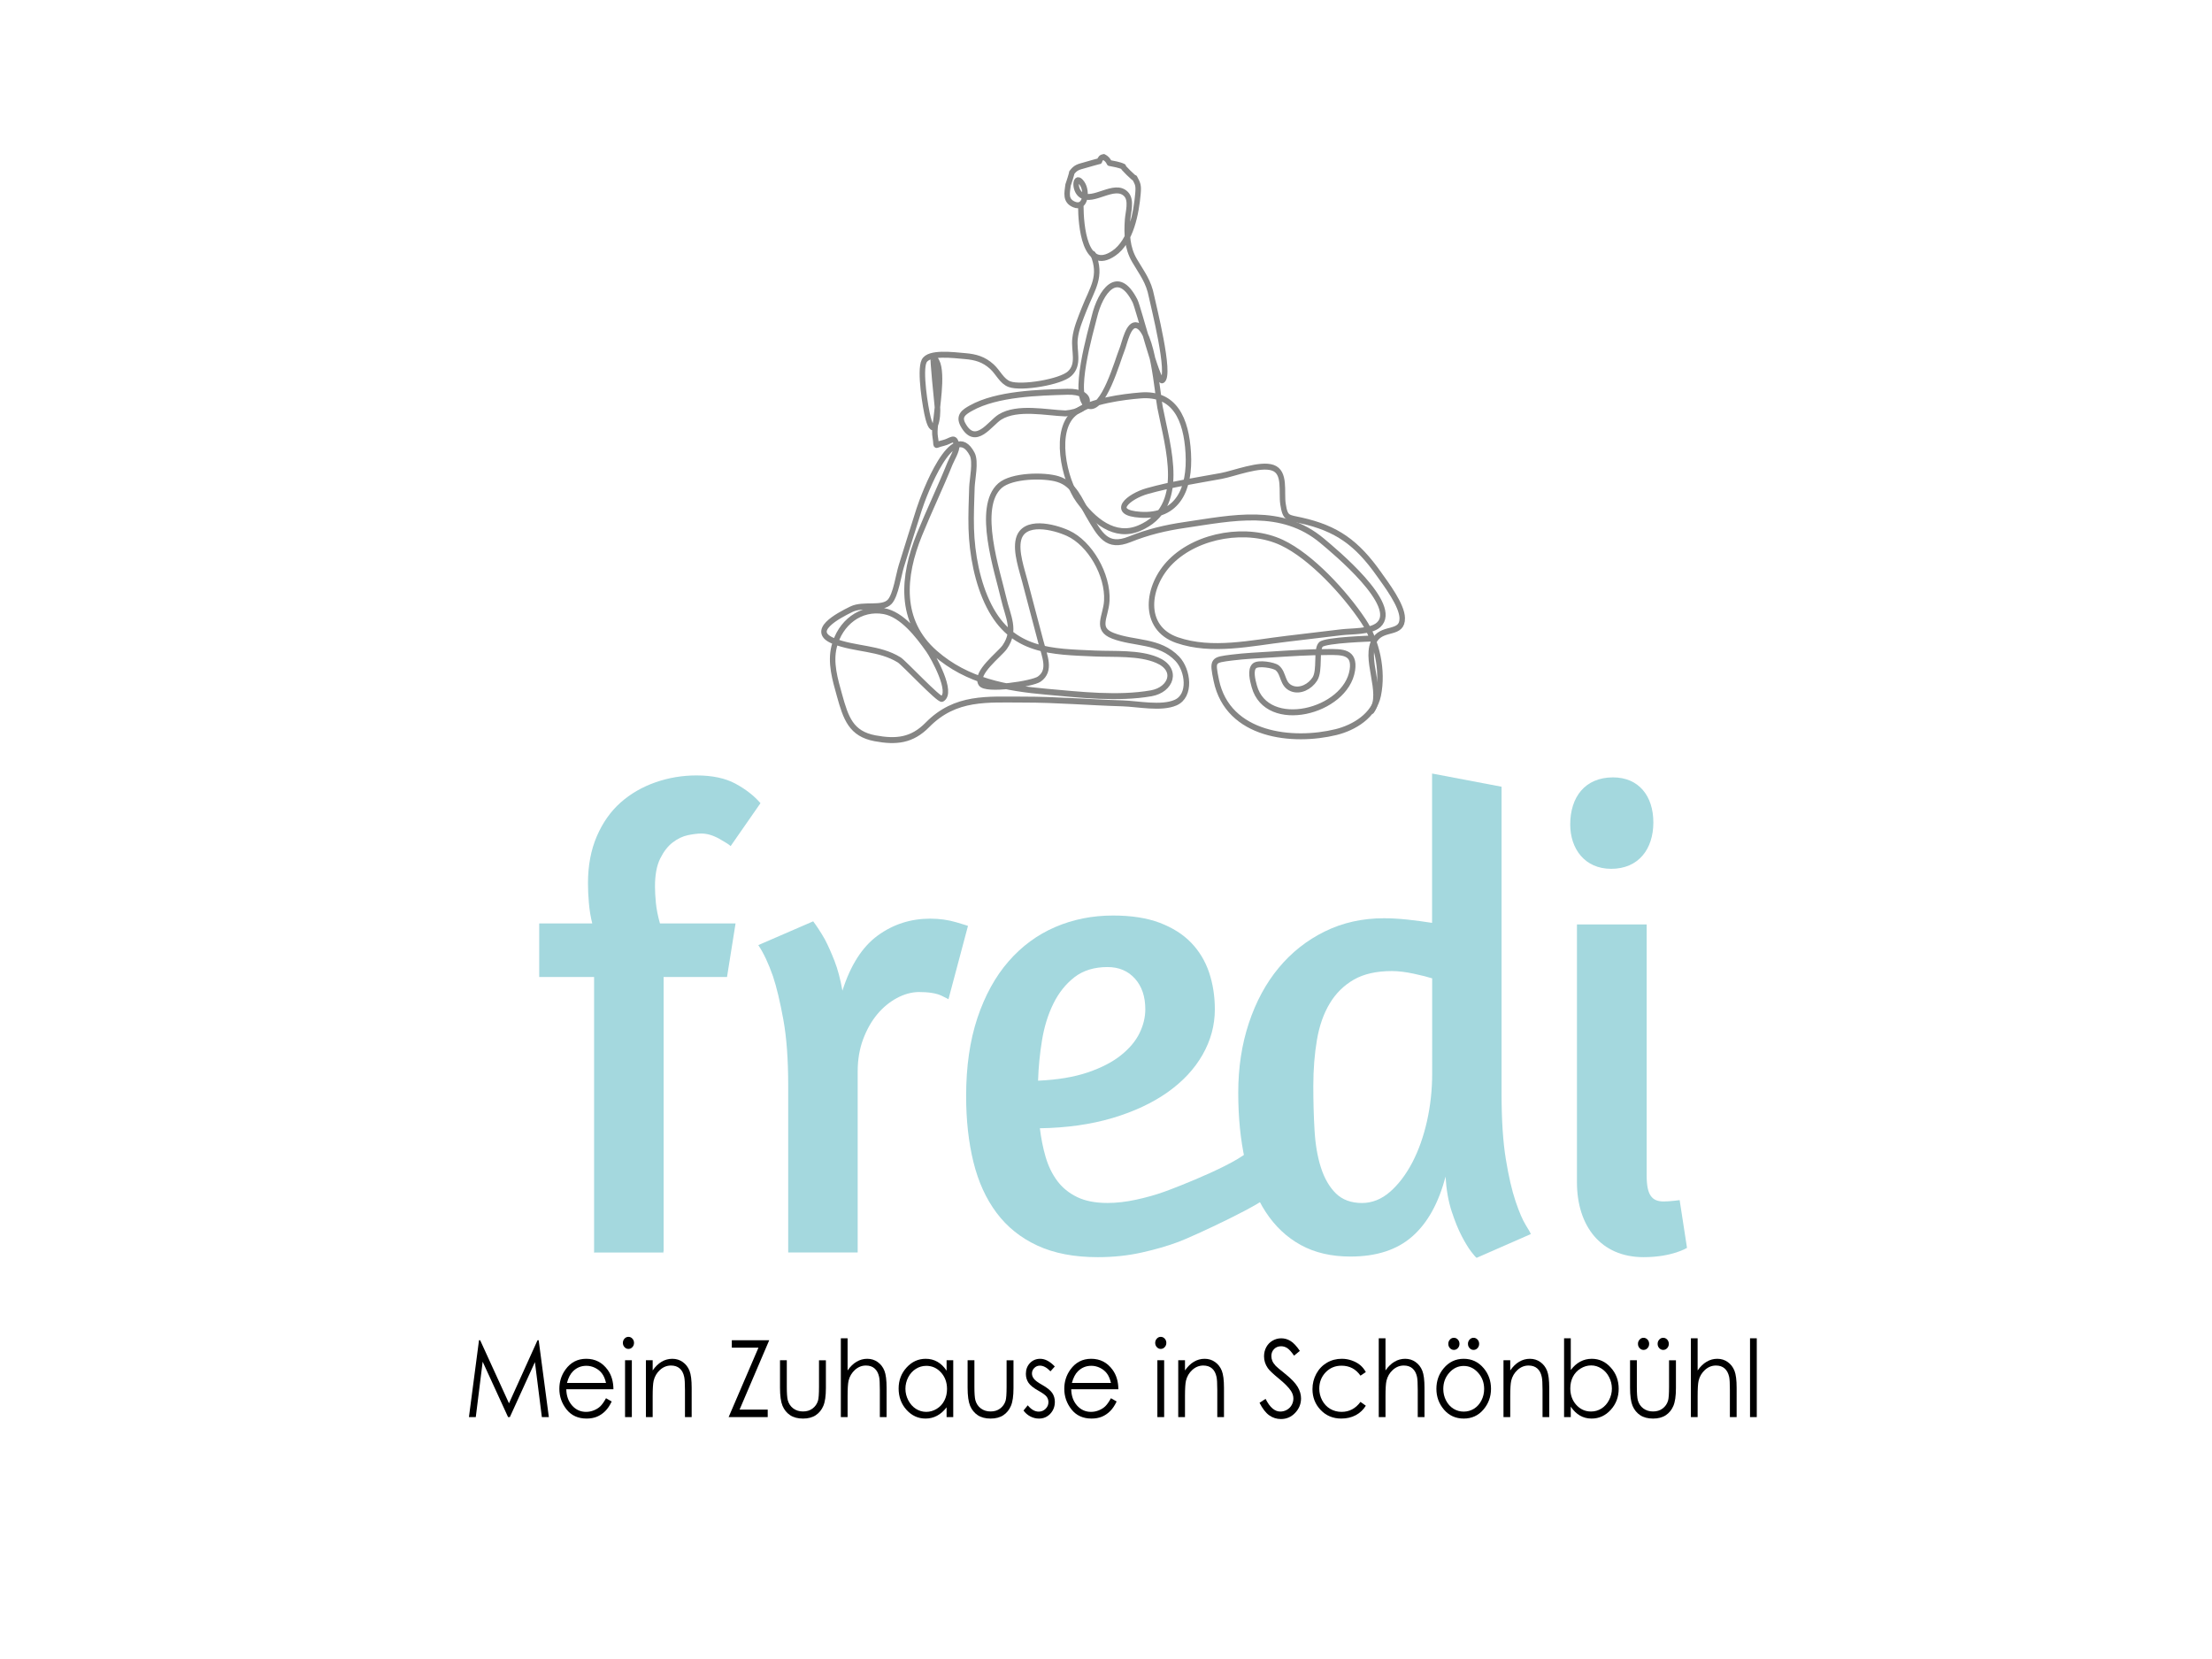 <?xml version="1.0" encoding="UTF-8" standalone="no"?> <svg xmlns:dc="http://purl.org/dc/elements/1.1/" xmlns:cc="http://creativecommons.org/ns#" xmlns:rdf="http://www.w3.org/1999/02/22-rdf-syntax-ns#" xmlns:svg="http://www.w3.org/2000/svg" xmlns="http://www.w3.org/2000/svg" xmlns:sodipodi="http://sodipodi.sourceforge.net/DTD/sodipodi-0.dtd" xmlns:inkscape="http://www.inkscape.org/namespaces/inkscape" height="300" width="400" inkscape:version="1.0beta2 (2b71d25, 2019-12-03)" sodipodi:docname="Fredi_Logo_RZ-2.svg" xml:space="preserve" viewBox="0 0 400 300" y="0px" x="0px" id="Ebene_3" version="1.1"><defs id="defs45"></defs> <style id="style10" type="text/css"> .st0{fill:none;} .st1{font-family:'Century Gothic';} .st2{font-size:20.829px;} .st3{fill:none;stroke:#858584;stroke-width:1.157;stroke-linecap:round;stroke-linejoin:round;stroke-miterlimit:10;} .st4{fill:#A4D8DE;} </style> <rect style="stroke-width:0.892" id="rect12" height="56.452" width="330.402" class="st0" y="209.785" x="36"></rect> <g class="st1 st2" style="font-size:20.829px;font-family:'Century Gothic'" id="text14" transform="matrix(0.857,0,0,0.929,83.822,256.257)" aria-label="Mein Zuhause in Schönbühl"><path inkscape:connector-curvature="0" id="path49" style="font-size:20.829px;font-family:'Century Gothic'" d="M 1.139,0 3.265,-14.961 H 3.509 L 9.591,-2.685 15.612,-14.961 h 0.244 L 18.002,0 H 16.527 L 15.062,-10.699 9.774,0 H 9.397 L 4.038,-10.781 2.583,0 Z"></path><path inkscape:connector-curvature="0" id="path51" style="font-size:20.829px;font-family:'Century Gothic'" d="m 30.064,-3.672 1.2,0.631 q -0.59,1.159 -1.363,1.871 -0.773,0.712 -1.739,1.088 -0.966,0.366 -2.187,0.366 -2.705,0 -4.231,-1.77 -1.526,-1.78 -1.526,-4.017 0,-2.105 1.292,-3.753 1.637,-2.095 4.383,-2.095 2.827,0 4.516,2.146 1.2,1.515 1.22,3.783 h -9.947 q 0.041,1.932 1.231,3.173 1.19,1.231 2.939,1.231 0.844,0 1.637,-0.295 0.803,-0.295 1.363,-0.783 0.559,-0.488 1.21,-1.576 z m 0,-2.98 q -0.285,-1.139 -0.834,-1.82 -0.539,-0.681 -1.434,-1.098 -0.895,-0.417 -1.882,-0.417 -1.627,0 -2.797,1.048 -0.854,0.763 -1.292,2.288 z"></path><path inkscape:connector-curvature="0" id="path53" style="font-size:20.829px;font-family:'Century Gothic'" d="m 34.793,-15.622 q 0.488,0 0.834,0.346 0.346,0.346 0.346,0.834 0,0.478 -0.346,0.824 -0.346,0.346 -0.834,0.346 -0.478,0 -0.824,-0.346 -0.346,-0.346 -0.346,-0.824 0,-0.488 0.346,-0.834 0.346,-0.346 0.824,-0.346 z m -0.712,4.556 h 1.434 V 0 h -1.434 z"></path><path inkscape:connector-curvature="0" id="path55" style="font-size:20.829px;font-family:'Century Gothic'" d="m 38.485,-11.065 h 1.424 v 1.983 q 0.854,-1.139 1.892,-1.698 1.037,-0.57 2.258,-0.57 1.241,0 2.197,0.631 0.966,0.631 1.424,1.698 0.458,1.068 0.458,3.326 V 0 h -1.414 v -5.278 q 0,-1.912 -0.163,-2.553 -0.254,-1.098 -0.956,-1.648 -0.702,-0.559 -1.831,-0.559 -1.292,0 -2.319,0.854 -1.017,0.854 -1.342,2.115 -0.203,0.824 -0.203,3.01 V 0 h -1.424 z"></path><path inkscape:connector-curvature="0" id="path57" style="font-size:20.829px;font-family:'Century Gothic'" d="m 56.608,-13.516 v -1.444 h 7.892 l -6.255,13.506 h 5.939 V 0 h -8.248 l 6.295,-13.516 z"></path><path inkscape:connector-curvature="0" id="path59" style="font-size:20.829px;font-family:'Century Gothic'" d="m 66.779,-11.065 h 1.434 v 5.167 q 0,1.892 0.203,2.604 0.305,1.017 1.159,1.607 0.864,0.59 2.054,0.59 1.19,0 2.014,-0.57 0.834,-0.58 1.149,-1.515 0.214,-0.641 0.214,-2.715 v -5.167 h 1.454 v 5.431 q 0,2.288 -0.539,3.448 -0.529,1.159 -1.607,1.82 -1.068,0.651 -2.685,0.651 -1.617,0 -2.705,-0.651 -1.078,-0.661 -1.617,-1.831 -0.529,-1.18 -0.529,-3.539 z"></path><path inkscape:connector-curvature="0" id="path61" style="font-size:20.829px;font-family:'Century Gothic'" d="m 79.614,-15.337 h 1.424 v 6.255 q 0.864,-1.139 1.902,-1.698 1.037,-0.57 2.248,-0.57 1.241,0 2.197,0.631 0.966,0.631 1.424,1.698 0.458,1.058 0.458,3.326 V 0 h -1.424 v -5.278 q 0,-1.912 -0.153,-2.553 -0.264,-1.098 -0.966,-1.648 -0.692,-0.559 -1.82,-0.559 -1.292,0 -2.319,0.854 -1.017,0.854 -1.342,2.115 -0.203,0.814 -0.203,3.01 V 0 h -1.424 z"></path><path inkscape:connector-curvature="0" id="path63" style="font-size:20.829px;font-family:'Century Gothic'" d="M 103.331,-11.065 V 0 h -1.404 v -1.902 q -0.895,1.088 -2.014,1.637 -1.109,0.549 -2.431,0.549 -2.349,0 -4.017,-1.698 -1.658,-1.709 -1.658,-4.15 0,-2.39 1.678,-4.088 1.678,-1.698 4.038,-1.698 1.363,0 2.461,0.58 1.109,0.58 1.943,1.739 v -2.034 z m -5.695,1.088 q -1.19,0 -2.197,0.59 -1.007,0.58 -1.607,1.637 -0.59,1.058 -0.59,2.237 0,1.17 0.6,2.237 0.6,1.068 1.607,1.668 1.017,0.59 2.176,0.59 1.17,0 2.217,-0.59 1.048,-0.59 1.607,-1.597 0.57,-1.007 0.57,-2.268 0,-1.922 -1.271,-3.214 -1.261,-1.292 -3.112,-1.292 z"></path><path inkscape:connector-curvature="0" id="path65" style="font-size:20.829px;font-family:'Century Gothic'" d="m 106.362,-11.065 h 1.434 v 5.167 q 0,1.892 0.203,2.604 0.305,1.017 1.159,1.607 0.864,0.59 2.054,0.59 1.19,0 2.014,-0.57 0.834,-0.58 1.149,-1.515 0.214,-0.641 0.214,-2.715 v -5.167 h 1.454 v 5.431 q 0,2.288 -0.539,3.448 -0.529,1.159 -1.607,1.82 -1.068,0.651 -2.685,0.651 -1.617,0 -2.705,-0.651 -1.078,-0.661 -1.617,-1.831 -0.529,-1.18 -0.529,-3.539 z"></path><path inkscape:connector-curvature="0" id="path67" style="font-size:20.829px;font-family:'Century Gothic'" d="m 124.76,-9.855 -0.915,0.946 q -1.139,-1.109 -2.227,-1.109 -0.692,0 -1.19,0.458 -0.488,0.458 -0.488,1.068 0,0.539 0.407,1.027 0.407,0.498 1.709,1.17 1.587,0.824 2.156,1.587 0.559,0.773 0.559,1.739 0,1.363 -0.956,2.309 -0.956,0.946 -2.39,0.946 -0.956,0 -1.831,-0.417 -0.864,-0.417 -1.434,-1.149 l 0.895,-1.017 q 1.088,1.231 2.309,1.231 0.854,0 1.454,-0.549 0.6,-0.549 0.6,-1.292 0,-0.61 -0.397,-1.088 -0.397,-0.468 -1.79,-1.18 -1.495,-0.773 -2.034,-1.526 -0.539,-0.753 -0.539,-1.719 0,-1.261 0.854,-2.095 0.864,-0.834 2.176,-0.834 1.526,0 3.071,1.495 z"></path><path inkscape:connector-curvature="0" id="path69" style="font-size:20.829px;font-family:'Century Gothic'" d="m 136.608,-3.672 1.2,0.631 q -0.59,1.159 -1.363,1.871 -0.773,0.712 -1.739,1.088 -0.966,0.366 -2.187,0.366 -2.705,0 -4.231,-1.77 -1.526,-1.78 -1.526,-4.017 0,-2.105 1.292,-3.753 1.637,-2.095 4.383,-2.095 2.827,0 4.516,2.146 1.2,1.515 1.22,3.783 h -9.947 q 0.041,1.932 1.231,3.173 1.19,1.231 2.939,1.231 0.844,0 1.637,-0.295 0.803,-0.295 1.363,-0.783 0.559,-0.488 1.21,-1.576 z m 0,-2.98 q -0.285,-1.139 -0.834,-1.82 -0.539,-0.681 -1.434,-1.098 -0.895,-0.417 -1.882,-0.417 -1.627,0 -2.797,1.048 -0.854,0.763 -1.292,2.288 z"></path><path inkscape:connector-curvature="0" id="path71" style="font-size:20.829px;font-family:'Century Gothic'" d="m 147.114,-15.622 q 0.488,0 0.834,0.346 0.346,0.346 0.346,0.834 0,0.478 -0.346,0.824 -0.346,0.346 -0.834,0.346 -0.478,0 -0.824,-0.346 -0.346,-0.346 -0.346,-0.824 0,-0.488 0.346,-0.834 0.346,-0.346 0.824,-0.346 z m -0.712,4.556 h 1.434 V 0 h -1.434 z"></path><path inkscape:connector-curvature="0" id="path73" style="font-size:20.829px;font-family:'Century Gothic'" d="m 150.806,-11.065 h 1.424 v 1.983 q 0.854,-1.139 1.892,-1.698 1.037,-0.57 2.258,-0.57 1.241,0 2.197,0.631 0.966,0.631 1.424,1.698 0.458,1.068 0.458,3.326 V 0 h -1.414 v -5.278 q 0,-1.912 -0.163,-2.553 -0.254,-1.098 -0.956,-1.648 -0.702,-0.559 -1.831,-0.559 -1.292,0 -2.319,0.854 -1.017,0.854 -1.342,2.115 -0.203,0.824 -0.203,3.01 V 0 h -1.424 z"></path><path inkscape:connector-curvature="0" id="path75" style="font-size:20.829px;font-family:'Century Gothic'" d="m 167.964,-2.787 1.271,-0.763 q 1.342,2.471 3.102,2.471 0.753,0 1.414,-0.346 0.661,-0.356 1.007,-0.946 0.346,-0.59 0.346,-1.251 0,-0.753 -0.509,-1.475 -0.702,-0.997 -2.563,-2.4 -1.871,-1.414 -2.329,-2.044 -0.793,-1.058 -0.793,-2.288 0,-0.976 0.468,-1.78 0.468,-0.803 1.312,-1.261 0.854,-0.468 1.851,-0.468 1.058,0 1.973,0.529 0.925,0.519 1.953,1.922 l -1.22,0.926 q -0.844,-1.119 -1.444,-1.475 -0.59,-0.356 -1.292,-0.356 -0.905,0 -1.485,0.549 -0.57,0.549 -0.57,1.353 0,0.488 0.203,0.946 0.203,0.458 0.742,0.997 0.295,0.285 1.932,1.495 1.943,1.434 2.665,2.553 0.722,1.119 0.722,2.248 0,1.627 -1.241,2.827 -1.231,1.2 -3,1.2 -1.363,0 -2.471,-0.722 -1.109,-0.732 -2.044,-2.441 z"></path><path inkscape:connector-curvature="0" id="path77" style="font-size:20.829px;font-family:'Century Gothic'" d="m 190.389,-8.767 -1.129,0.702 q -1.465,-1.943 -3.997,-1.943 -2.024,0 -3.366,1.302 -1.332,1.302 -1.332,3.163 0,1.21 0.61,2.278 0.62,1.068 1.688,1.658 1.078,0.59 2.41,0.59 2.441,0 3.987,-1.943 l 1.129,0.742 q -0.793,1.19 -2.136,1.851 -1.332,0.651 -3.041,0.651 -2.624,0 -4.353,-1.668 -1.729,-1.668 -1.729,-4.058 0,-1.607 0.803,-2.98 0.814,-1.383 2.227,-2.156 1.414,-0.773 3.163,-0.773 1.098,0 2.115,0.336 1.027,0.336 1.739,0.875 0.712,0.539 1.21,1.373 z"></path><path inkscape:connector-curvature="0" id="path79" style="font-size:20.829px;font-family:'Century Gothic'" d="m 193.115,-15.337 h 1.424 v 6.255 q 0.864,-1.139 1.902,-1.698 1.037,-0.57 2.248,-0.57 1.241,0 2.197,0.631 0.966,0.631 1.424,1.698 0.458,1.058 0.458,3.326 V 0 h -1.424 v -5.278 q 0,-1.912 -0.153,-2.553 -0.264,-1.098 -0.966,-1.648 -0.692,-0.559 -1.82,-0.559 -1.292,0 -2.319,0.854 -1.017,0.854 -1.342,2.115 -0.203,0.814 -0.203,3.01 V 0 h -1.424 z"></path><path inkscape:connector-curvature="0" id="path81" style="font-size:20.829px;font-family:'Century Gothic'" d="m 211.045,-11.35 q 2.553,0 4.231,1.851 1.526,1.688 1.526,3.997 0,2.319 -1.617,4.058 -1.607,1.729 -4.139,1.729 -2.543,0 -4.16,-1.729 -1.607,-1.739 -1.607,-4.058 0,-2.299 1.526,-3.987 1.678,-1.861 4.241,-1.861 z m 0,1.393 q -1.77,0 -3.041,1.312 -1.271,1.312 -1.271,3.173 0,1.2 0.58,2.237 0.58,1.037 1.566,1.607 0.987,0.559 2.166,0.559 1.18,0 2.166,-0.559 0.987,-0.57 1.566,-1.607 0.58,-1.037 0.58,-2.237 0,-1.861 -1.281,-3.173 -1.271,-1.312 -3.031,-1.312 z m -2.075,-5.482 q 0.488,0 0.834,0.346 0.346,0.346 0.346,0.834 0,0.488 -0.346,0.834 -0.346,0.346 -0.834,0.346 -0.488,0 -0.834,-0.346 -0.346,-0.346 -0.346,-0.834 0,-0.488 0.346,-0.834 0.346,-0.346 0.834,-0.346 z m 4.15,0 q 0.488,0 0.834,0.346 0.346,0.346 0.346,0.834 0,0.488 -0.346,0.834 -0.346,0.346 -0.834,0.346 -0.488,0 -0.834,-0.346 -0.346,-0.346 -0.346,-0.834 0,-0.488 0.346,-0.834 0.346,-0.346 0.834,-0.346 z"></path><path inkscape:connector-curvature="0" id="path83" style="font-size:20.829px;font-family:'Century Gothic'" d="m 219.436,-11.065 h 1.424 v 1.983 q 0.854,-1.139 1.892,-1.698 1.037,-0.57 2.258,-0.57 1.241,0 2.197,0.631 0.966,0.631 1.424,1.698 0.458,1.068 0.458,3.326 V 0 h -1.414 v -5.278 q 0,-1.912 -0.163,-2.553 -0.254,-1.098 -0.956,-1.648 -0.702,-0.559 -1.831,-0.559 -1.292,0 -2.319,0.854 -1.017,0.854 -1.342,2.115 -0.203,0.824 -0.203,3.01 V 0 h -1.424 z"></path><path inkscape:connector-curvature="0" id="path85" style="font-size:20.829px;font-family:'Century Gothic'" d="m 232.22,0 v -15.337 h 1.414 v 6.173 q 0.895,-1.098 2.004,-1.637 1.109,-0.549 2.431,-0.549 2.349,0 4.007,1.709 1.668,1.698 1.668,4.129 0,2.4 -1.678,4.099 -1.678,1.698 -4.038,1.698 -1.353,0 -2.451,-0.58 -1.098,-0.58 -1.943,-1.739 V 0 Z m 5.695,-1.088 q 1.19,0 2.197,-0.58 1.007,-0.59 1.597,-1.648 0.6,-1.058 0.6,-2.237 0,-1.18 -0.6,-2.248 -0.6,-1.068 -1.617,-1.658 -1.007,-0.6 -2.156,-0.6 -1.17,0 -2.227,0.6 -1.048,0.59 -1.617,1.597 -0.559,1.007 -0.559,2.268 0,1.922 1.261,3.214 1.271,1.292 3.122,1.292 z"></path><path inkscape:connector-curvature="0" id="path87" style="font-size:20.829px;font-family:'Century Gothic'" d="m 246.143,-11.065 h 1.434 v 5.167 q 0,1.892 0.203,2.604 0.305,1.017 1.159,1.607 0.864,0.59 2.054,0.59 1.19,0 2.014,-0.57 0.834,-0.58 1.149,-1.515 0.214,-0.641 0.214,-2.715 v -5.167 h 1.454 v 5.431 q 0,2.288 -0.539,3.448 -0.529,1.159 -1.607,1.82 -1.068,0.651 -2.685,0.651 -1.617,0 -2.705,-0.651 -1.078,-0.661 -1.617,-1.831 -0.529,-1.18 -0.529,-3.539 z m 2.848,-4.373 q 0.488,0 0.834,0.346 0.346,0.346 0.346,0.834 0,0.488 -0.346,0.834 -0.346,0.346 -0.834,0.346 -0.488,0 -0.834,-0.346 -0.346,-0.346 -0.346,-0.834 0,-0.488 0.346,-0.834 0.346,-0.346 0.834,-0.346 z m 4.15,0 q 0.488,0 0.834,0.346 0.346,0.346 0.346,0.834 0,0.488 -0.346,0.834 -0.346,0.346 -0.834,0.346 -0.488,0 -0.834,-0.346 -0.346,-0.346 -0.346,-0.834 0,-0.488 0.346,-0.834 0.346,-0.346 0.834,-0.346 z"></path><path inkscape:connector-curvature="0" id="path89" style="font-size:20.829px;font-family:'Century Gothic'" d="m 258.978,-15.337 h 1.424 v 6.255 q 0.864,-1.139 1.902,-1.698 1.037,-0.57 2.248,-0.57 1.241,0 2.197,0.631 0.966,0.631 1.424,1.698 0.458,1.058 0.458,3.326 V 0 h -1.424 v -5.278 q 0,-1.912 -0.153,-2.553 -0.264,-1.098 -0.966,-1.648 -0.692,-0.559 -1.821,-0.559 -1.292,0 -2.319,0.854 -1.017,0.854 -1.342,2.115 -0.203,0.814 -0.203,3.01 V 0 h -1.424 z"></path><path inkscape:connector-curvature="0" id="path91" style="font-size:20.829px;font-family:'Century Gothic'" d="m 271.457,-15.337 h 1.424 V 0 h -1.424 z"></path></g> <g transform="matrix(0.857,0,0,0.929,-54.635,-75.864)" id="g24"> <path inkscape:connector-curvature="0" id="path16" d="m 288.57,162.14 c -4.03,-0.14 -10.12,-1.4 -13.81,0.69 -2.1,1.18 -5.18,5.97 -7.82,1.49 -0.99,-1.69 0.19,-2.45 1.72,-3.23 5.47,-2.82 14.33,-3.01 20.32,-3.17 5.78,-0.15 5.47,3.77 -0.41,4.22 z" class="st3"></path> <g id="g22"> <path inkscape:connector-curvature="0" id="path18" d="m 291.81,121.76 c 0.01,3.63 0.78,13.09 6.95,9.21 3.67,-2.3 4.75,-7.88 5.11,-11.64 0.15,-1.63 -0.03,-1.87 -0.69,-3.03 0.28,0.48 -3.04,-2.5 -2.39,-2.19 -0.83,-0.39 -2.16,-0.57 -2.95,-0.72 -0.26,-0.53 -0.65,-0.92 -1.19,-1.16 -0.48,0.05 -0.78,0.32 -0.9,0.8 -0.19,0.01 -2.65,0.66 -3.12,0.79 -1.31,0.34 -1.91,0.42 -2.74,1.46 0.17,-0.22 -0.79,2.5 -0.77,2.37 -0.2,1.56 -0.67,3.07 1.29,3.82 2.4,0.91 2.83,-2.52 1.69,-4.07 -1.52,-2.06 -1.83,1.24 -0.17,2.24 2.55,1.54 6.99,-2.46 9.41,-0.21 1.27,1.18 0.45,3.56 0.34,4.98 -0.22,2.86 -0.1,5.48 1.44,7.93 1.59,2.53 2.99,4.02 3.62,7.06 0.32,1.51 4.16,15.37 2.25,16.3 -1.02,0.49 -5.01,-14.1 -5.75,-15.46 -3.63,-6.61 -7.3,-1.79 -8.56,3.04 -0.68,2.6 -4.99,15.97 -1.35,17.34 3.25,1.23 6.23,-8.81 7.17,-10.92 0.57,-1.27 1.32,-5.18 3.14,-4.7 3.34,0.87 4.38,13.57 4.88,15.94 1.65,7.87 5.84,19.52 -4.38,23.53 -5.22,2.04 -9.69,-1.51 -12.81,-5.45 -3,-3.79 -5.58,-13.98 -0.51,-17.21 3.27,-2.08 9.81,-2.9 13.64,-3.18 7.15,-0.51 9.61,4.6 10.02,11.21 0.44,7 -2.2,12.48 -10.08,12.02 -6.7,-0.39 -2.44,-3.6 1.42,-4.61 5.12,-1.33 10.45,-2.07 15.66,-2.95 2.64,-0.45 8.13,-2.47 10.84,-1.59 2.76,0.89 1.76,4.7 2.15,7.06 0.48,2.89 1.02,2.62 3.79,3.19 7.55,1.54 11.82,4.37 16.52,10.53 1.46,1.91 4.81,5.96 4.85,8.49 0.06,3.21 -3.88,1.71 -5.67,4.06 -2.74,3.6 2.03,10.5 -0.79,14.02" class="st3"></path> <path inkscape:connector-curvature="0" id="path20" d="m 353.36,205.95 c 0,0 -9.95,0.27 -10.9,1.17 -1.07,1 -0.1,5.04 -1.27,6.72 -1.03,1.49 -3.1,2.48 -4.86,1.84 -2.1,-0.77 -1.62,-2.91 -3.06,-4.01 -0.75,-0.57 -4.03,-1.04 -4.82,-0.4 -0.97,0.79 -0.37,2.87 -0.04,3.98 2.64,8.85 19.35,5.02 20.7,-3.16 0.59,-3.6 -2.21,-3.52 -5.06,-3.51 -4.05,0 -8.12,0.25 -12.16,0.49 -2.71,0.16 -5.45,0.27 -8.15,0.58 -4.1,0.48 -4.25,0.43 -3.34,4.47 2.46,10.84 16.19,12.1 25.28,10.04 3.73,-0.85 8,-3.16 8.89,-7.16 1.08,-4.86 -0.28,-10.53 -3.16,-14.51 -3.88,-5.38 -10.98,-12.51 -17.16,-15.2 -7.22,-3.14 -17.71,-1.61 -23.47,3.7 -5.12,4.72 -6.17,12.9 1.37,15.28 7.35,2.33 15.62,0.55 23.09,-0.26 3.84,-0.42 7.68,-0.83 11.52,-1.27 2.17,-0.25 6.2,-0.05 7.88,-1.45 4.56,-3.8 -9.34,-14.37 -11.91,-16.36 -8.57,-6.63 -18.92,-4.44 -28.98,-3.08 -4.1,0.55 -7.77,1.36 -11.63,2.79 -4.81,1.78 -6.24,-0.83 -8.75,-4.78 -1.83,-2.89 -2.92,-5.95 -6.39,-6.94 -2.89,-0.83 -9.74,-0.74 -12.22,1.27 -5.16,4.18 -0.52,16.74 0.77,21.95 0.89,3.59 2.7,6.19 0.22,9.49 -1.07,1.41 -6.38,5.04 -5.01,7.08 0.99,1.46 10.87,0.07 12.3,-0.86 2.57,-1.67 1.11,-4.5 0.36,-7.17 -1.1,-3.95 -2.29,-7.87 -3.38,-11.82 -0.61,-2.2 -2.02,-5.84 -1.35,-8.22 1.08,-3.88 7.37,-2.48 10.45,-1.18 4.61,1.95 8.47,8.07 8.17,13.14 -0.18,3.1 -2.48,5.48 1.3,6.82 4.5,1.6 9.8,0.83 13.57,4.47 2.3,2.22 2.97,7.21 -0.36,8.54 -3.03,1.22 -7.94,0.23 -11.22,0.14 -6.94,-0.18 -13.88,-0.74 -20.82,-0.73 -7.67,0.01 -14.38,-0.65 -20.32,4.92 -3.25,3.05 -6.58,3.38 -11.05,2.61 -5.07,-0.87 -6.16,-3.91 -7.51,-8.4 -0.92,-3.04 -1.97,-6.28 -1.13,-9.41 1.26,-4.69 5.59,-7.76 10.52,-6.94 3.82,0.64 7.17,4.62 9.42,7.58 1.02,1.34 5.22,8.33 2.82,9.5 -0.62,0.3 -8.01,-7 -9.01,-7.58 -4.22,-2.42 -9.33,-2.02 -13.81,-3.66 -5.26,-1.93 0.8,-4.9 3.71,-6.21 2.51,-1.14 6.52,0.14 8.1,-1.47 1.29,-1.32 1.86,-5.25 2.43,-6.91 1.25,-3.69 2.48,-7.39 3.77,-11.07 1.04,-2.95 7.15,-17.92 11.19,-10.73 0.82,1.46 0,4.91 -0.06,6.44 -0.09,2.67 -0.22,5.35 -0.14,8.03 0.16,5.02 1.3,10.59 3.73,15.03 4.93,8.98 13.16,8.93 22.45,9.3 4.01,0.16 9.21,-0.2 12.99,1.27 4.61,1.79 3.03,5.78 -1.19,6.47 -6.98,1.13 -15.06,0.28 -22.07,-0.3 -8.5,-0.7 -16.73,-2.03 -23.54,-7.53 -7.66,-6.2 -6.91,-14.88 -3.29,-23.09 2.05,-4.65 4.41,-9.16 6.44,-13.82 0.33,-0.76 1.55,-2.62 1.39,-3.49 -0.36,-2.06 -1.16,-0.83 -2.81,-0.49 -2.08,0.43 -1.29,0.94 -1.7,-1.13 -0.29,-1.45 0.25,-3.49 0.36,-4.93 0.14,-1.86 1.54,-9.5 -0.76,-10.52 -0.19,-0.09 0.74,8.65 0.83,9.32 0.33,2.34 -0.73,6.69 -1.94,2.41 -0.56,-1.98 -1.83,-9.2 -0.84,-11.08 0.97,-1.83 6.18,-1.17 8.66,-0.98 2.2,0.17 3.93,0.62 5.63,2.04 1.34,1.12 2.09,2.88 3.74,3.43 2.53,0.85 10.8,-0.43 12.69,-2.06 2.11,-1.82 0.85,-4.38 1.12,-6.77 0.23,-1.99 1.16,-3.94 1.93,-5.77 1.75,-4.12 3.82,-6.33 1.87,-10.74" class="st3"></path> </g> </g> <g transform="matrix(0.857,0,0,0.929,-53.797,-75.864)" id="g40"> <g id="g36"> <g id="g32"> <path inkscape:connector-curvature="0" id="path26" d="m 251.99,275.95 c -1.54,0.77 -2.92,1.82 -4.12,3.15 -1.2,1.33 -2.19,2.94 -2.96,4.82 -0.77,1.89 -1.16,3.99 -1.16,6.3 v 35.24 h -14.66 v -32.42 c 0,-5.15 -0.34,-9.45 -1.03,-12.93 -0.69,-3.47 -1.41,-6.28 -2.19,-8.43 -0.94,-2.49 -1.97,-4.5 -3.09,-6.05 L 234.36,261 c 0.77,0.95 1.59,2.1 2.44,3.47 0.69,1.2 1.37,2.62 2.06,4.24 0.69,1.63 1.24,3.56 1.67,5.79 1.71,-4.97 4.2,-8.55 7.46,-10.74 3.26,-2.19 6.95,-3.28 11.06,-3.28 1.97,0 3.81,0.24 5.53,0.71 1.71,0.47 2.53,0.71 2.44,0.71 l -4.12,14.28 c 0.08,0 -0.41,-0.23 -1.48,-0.71 -1.07,-0.47 -2.68,-0.71 -4.82,-0.71 -1.52,0.03 -3.07,0.42 -4.61,1.19 z" class="st4"></path> <path inkscape:connector-curvature="0" id="path28" d="m 269.01,279.81 c 1.59,-4.37 3.77,-8.04 6.56,-11 2.79,-2.96 6.07,-5.19 9.84,-6.69 3.77,-1.5 7.85,-2.25 12.22,-2.25 3.86,0 7.14,0.47 9.84,1.41 2.7,0.95 4.91,2.23 6.62,3.86 1.71,1.63 2.98,3.56 3.8,5.79 0.81,2.23 1.22,4.63 1.22,7.2 0,3.09 -0.86,6.03 -2.57,8.81 -1.72,2.79 -4.18,5.23 -7.4,7.33 -3.22,2.1 -7.1,3.77 -11.64,5.02 -4.55,1.24 -9.65,1.91 -15.31,1.99 0.26,1.97 0.66,3.84 1.22,5.6 0.56,1.76 1.37,3.3 2.44,4.63 1.07,1.33 2.46,2.38 4.18,3.15 1.71,0.77 3.86,1.16 6.43,1.16 1.89,0 3.9,-0.21 6.05,-0.64 2.14,-0.43 4.12,-0.94 5.92,-1.54 2.14,-0.69 17.46,-6.12 18.54,-8.77 1.08,-2.65 4.01,7.65 3.86,9.13 -0.16,1.48 -16.87,8.56 -19.44,9.41 -2.23,0.77 -4.8,1.46 -7.72,2.06 -2.92,0.6 -6,0.9 -9.26,0.9 -4.97,0 -9.22,-0.75 -12.73,-2.25 -3.52,-1.5 -6.39,-3.62 -8.62,-6.37 -2.23,-2.74 -3.86,-6.05 -4.89,-9.9 -1.03,-3.86 -1.54,-8.15 -1.54,-12.86 0,-5.75 0.8,-10.81 2.38,-15.18 z m 20.46,-7.92 c -1.85,1.33 -3.32,3.05 -4.44,5.15 -1.12,2.1 -1.91,4.46 -2.38,7.07 -0.47,2.62 -0.75,5.25 -0.84,7.91 4.12,-0.17 7.61,-0.71 10.48,-1.61 2.87,-0.9 5.21,-2.01 7.01,-3.34 1.8,-1.33 3.11,-2.77 3.92,-4.31 0.81,-1.54 1.22,-3.09 1.22,-4.63 0,-2.49 -0.73,-4.48 -2.19,-5.98 -1.46,-1.5 -3.39,-2.25 -5.79,-2.25 -2.81,0 -5.15,0.67 -6.99,1.99 z" class="st4"></path> <path inkscape:connector-curvature="0" id="path30" d="m 374.35,326.5 c -0.17,-0.09 -0.56,-0.49 -1.16,-1.22 -0.6,-0.73 -1.27,-1.74 -1.99,-3.02 -0.73,-1.29 -1.44,-2.89 -2.12,-4.82 -0.69,-1.93 -1.12,-4.18 -1.29,-6.75 -1.46,5.15 -3.79,9.03 -7.01,11.64 -3.22,2.62 -7.57,3.92 -13.06,3.92 -4.03,0 -7.52,-0.75 -10.48,-2.25 -2.96,-1.5 -5.42,-3.64 -7.4,-6.43 -1.97,-2.79 -3.43,-6.15 -4.37,-10.1 -0.95,-3.94 -1.42,-8.32 -1.42,-13.12 0,-4.89 0.75,-9.41 2.25,-13.57 1.5,-4.16 3.6,-7.74 6.3,-10.74 2.7,-3 5.94,-5.36 9.71,-7.07 3.77,-1.71 7.93,-2.57 12.48,-2.57 1.54,0 3.19,0.09 4.95,0.26 1.76,0.17 3.49,0.39 5.21,0.64 v -29.07 l 14.66,2.57 v 59.68 c 0,5.14 0.3,9.41 0.9,12.8 0.6,3.39 1.29,6.13 2.06,8.23 0.77,2.1 1.48,3.62 2.12,4.57 0.64,0.95 1.01,1.54 1.09,1.8 z m -18.26,-12.86 c 1.8,-1.46 3.36,-3.36 4.7,-5.72 1.33,-2.36 2.36,-5.04 3.09,-8.04 0.73,-3 1.09,-6.09 1.09,-9.26 V 272.1 c -0.86,-0.26 -2.14,-0.56 -3.86,-0.9 -1.72,-0.34 -3.26,-0.52 -4.63,-0.52 -3.26,0 -5.94,0.56 -8.04,1.67 -2.1,1.12 -3.8,2.66 -5.08,4.63 -1.29,1.97 -2.19,4.33 -2.7,7.07 -0.51,2.75 -0.77,5.75 -0.77,9 0,3 0.08,5.87 0.26,8.62 0.17,2.75 0.62,5.17 1.35,7.27 0.73,2.1 1.78,3.77 3.15,5.02 1.37,1.24 3.22,1.87 5.53,1.87 2.13,-0.01 4.11,-0.74 5.91,-2.19 z" class="st4"></path> </g> <path inkscape:connector-curvature="0" id="path34" d="m 201.17,257.42 c -0.13,-1.2 -0.19,-2.27 -0.19,-3.22 0,-2.23 0.36,-4.03 1.09,-5.4 0.73,-1.37 1.61,-2.42 2.64,-3.15 1.03,-0.73 2.1,-1.2 3.22,-1.42 1.11,-0.21 2.06,-0.32 2.83,-0.32 1.2,0 2.46,0.34 3.8,1.03 1.33,0.69 2.12,1.16 2.38,1.42 l 6.3,-8.36 c -1.37,-1.46 -3.13,-2.72 -5.27,-3.79 -2.14,-1.07 -4.89,-1.61 -8.23,-1.61 -3,0 -5.9,0.45 -8.68,1.35 -2.79,0.9 -5.23,2.21 -7.33,3.92 -2.1,1.72 -3.77,3.9 -5.02,6.56 -1.24,2.66 -1.87,5.7 -1.87,9.13 0,1.2 0.06,2.49 0.19,3.86 0.13,1.37 0.36,2.7 0.71,3.99 h -11.19 v 10.42 h 11.58 v 53.64 c 0,0.54 -0.02,-0.59 -0.04,0 h 14.61 c 0.06,-1.01 0.1,1.09 0.1,0 v -53.64 h 13.38 l 1.8,-10.42 h -15.95 c -0.45,-1.46 -0.73,-2.78 -0.86,-3.99 z" class="st4"></path> </g> <path inkscape:connector-curvature="0" id="path38" d="m 402.74,250.78 c -5.55,0 -8.64,-3.87 -8.64,-8.64 0,-5.29 3.09,-9.16 9.03,-9.16 5.42,0 8.51,3.61 8.51,8.77 0,5.16 -3.1,9.03 -8.9,9.03 z m -7.22,10.83 h 14.71 v 48.89 c 0,3.87 1.16,5.03 3.61,5.03 1.29,0 3.35,-0.26 3.35,-0.26 l 1.55,9.29 c 0,0 -3.1,1.81 -9.16,1.81 -9.03,0 -14.06,-6.06 -14.06,-14.58 z" class="st4"></path> </g> </svg> 